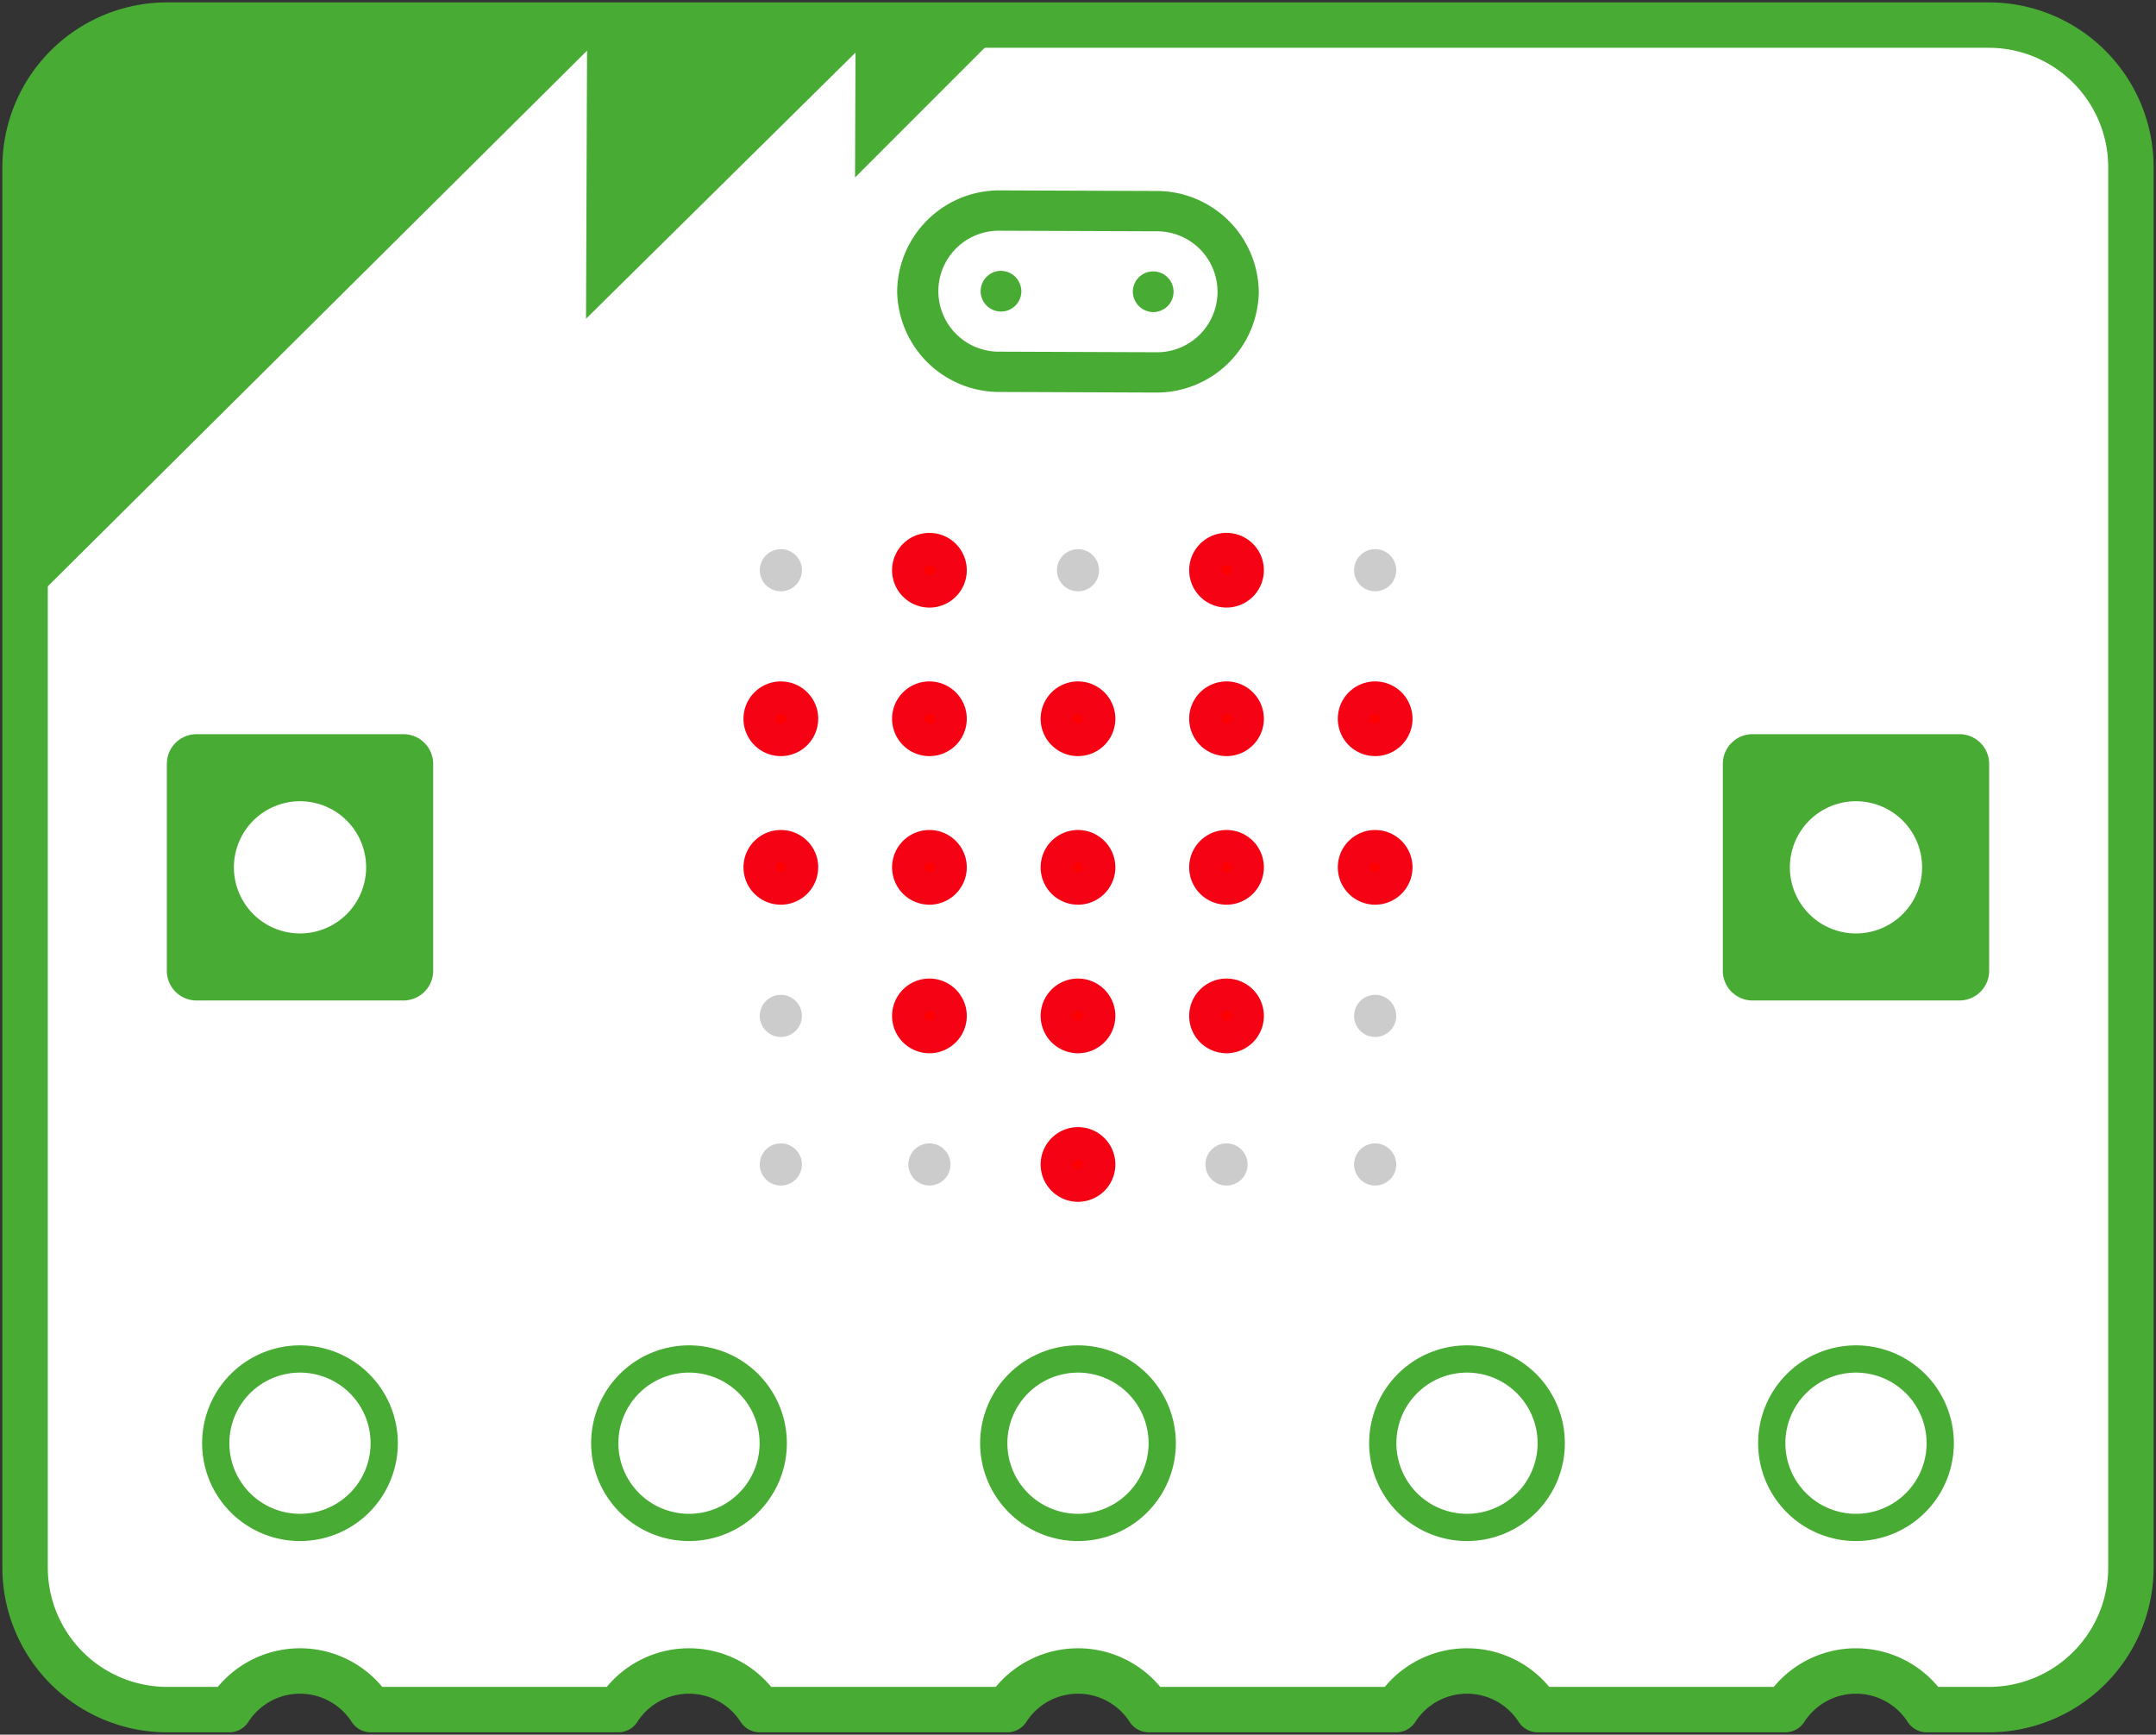 <svg xmlns="http://www.w3.org/2000/svg" xmlns:xlink="http://www.w3.org/1999/xlink" width="198.498" height="159.721" viewBox="0 0 198.498 159.721">
  <rect x="0" y="0" width="198.498" height="159.721" fill="#333333" stroke="none"/>
  <defs>
    <clipPath id="clip-path">
      <rect id="Rectangle_129" width="198.498" height="159.721" fill="none"></rect>
    </clipPath>
  </defs>
  <g id="Group_61" transform="translate(273.303 -79.872)">
    <g id="Group_72" transform="translate(-273.303 79.872)">
      <g id="Group_71" clip-path="url(#clip-path)">
        <path id="Path_270" d="M182.882,2.092H15.181A13.09,13.09,0,0,0,2.091,15.181V144.106a13.09,13.09,0,0,0,13.09,13.089h5.708a7.745,7.745,0,0,1,13.029,0H56.7a7.746,7.746,0,0,1,13.03,0H92.517a7.745,7.745,0,0,1,13.029,0h22.785a7.745,7.745,0,0,1,13.029,0h22.784a7.746,7.746,0,0,1,13.03,0h5.707a13.088,13.088,0,0,0,13.089-13.089V15.181A13.089,13.089,0,0,0,182.882,2.092" transform="translate(0.218 0.218)" fill="#fff"></path>
        <path id="Path_271" d="M182.882,2.092H15.181A13.09,13.09,0,0,0,2.091,15.181V144.106a13.09,13.09,0,0,0,13.09,13.089h5.708a7.745,7.745,0,0,1,13.029,0H56.7a7.746,7.746,0,0,1,13.03,0H92.517a7.745,7.745,0,0,1,13.029,0h22.785a7.745,7.745,0,0,1,13.029,0h22.784a7.746,7.746,0,0,1,13.03,0h5.707a13.088,13.088,0,0,0,13.089-13.089V15.181A13.089,13.089,0,0,0,182.882,2.092Z" transform="translate(0.218 0.218)" fill="none" stroke="#48ac34" stroke-linecap="round" stroke-linejoin="round" stroke-width="4.182"></path>
        <path id="Path_272" d="M163.254,121.087a7.755,7.755,0,1,1-7.755-7.754A7.755,7.755,0,0,1,163.254,121.087Z" transform="translate(15.378 11.796)" fill="none" stroke="#48ac34" stroke-linecap="round" stroke-linejoin="round" stroke-width="2.509"></path>
        <path id="Path_273" d="M130.816,121.087a7.755,7.755,0,1,1-7.755-7.754A7.755,7.755,0,0,1,130.816,121.087Z" transform="translate(12.002 11.796)" fill="none" stroke="#48ac34" stroke-linecap="round" stroke-linejoin="round" stroke-width="2.509"></path>
        <path id="Path_274" d="M98.378,121.087a7.755,7.755,0,1,1-7.755-7.754A7.755,7.755,0,0,1,98.378,121.087Z" transform="translate(8.625 11.796)" fill="none" stroke="#48ac34" stroke-linecap="round" stroke-linejoin="round" stroke-width="2.509"></path>
        <path id="Path_275" d="M65.941,121.087a7.755,7.755,0,1,1-7.755-7.754A7.755,7.755,0,0,1,65.941,121.087Z" transform="translate(5.249 11.796)" fill="none" stroke="#48ac34" stroke-linecap="round" stroke-linejoin="round" stroke-width="2.509"></path>
        <path id="Path_276" d="M33.5,121.087a7.755,7.755,0,1,1-7.755-7.754A7.755,7.755,0,0,1,33.5,121.087Z" transform="translate(1.873 11.796)" fill="none" stroke="#48ac34" stroke-linecap="round" stroke-linejoin="round" stroke-width="2.509"></path>
        <path id="Path_277" d="M165.171,85.061H146.558a2.333,2.333,0,0,1-2.326-2.325V64.122a2.333,2.333,0,0,1,2.326-2.326h18.613a2.333,2.333,0,0,1,2.326,2.326V82.736a2.333,2.333,0,0,1-2.326,2.325" transform="translate(15.012 6.432)" fill="#48ac34"></path>
        <path id="Rectangle_127" d="M2.106,0H21.158a2.107,2.107,0,0,1,2.107,2.107V21.158a2.107,2.107,0,0,1-2.107,2.107H2.107A2.107,2.107,0,0,1,0,21.158V2.106A2.106,2.106,0,0,1,2.106,0Z" transform="translate(159.244 68.228)" fill="none" stroke="#48ac34" stroke-linecap="round" stroke-linejoin="round" stroke-width="1.255"></path>
        <path id="Path_278" d="M35.42,85.061H16.808a2.333,2.333,0,0,1-2.327-2.325V64.122A2.333,2.333,0,0,1,16.808,61.8H35.42a2.333,2.333,0,0,1,2.326,2.326V82.736a2.333,2.333,0,0,1-2.326,2.325" transform="translate(1.507 6.432)" fill="#48ac34"></path>
        <path id="Rectangle_128" d="M2.106,0H21.157a2.108,2.108,0,0,1,2.108,2.108v19.05a2.107,2.107,0,0,1-2.107,2.107H2.107A2.107,2.107,0,0,1,0,21.158V2.106A2.106,2.106,0,0,1,2.106,0Z" transform="translate(15.988 68.228)" fill="none" stroke="#48ac34" stroke-linecap="round" stroke-linejoin="round" stroke-width="1.255"></path>
        <path id="Path_279" d="M160.283,72.807a5.041,5.041,0,1,1-5.04-5.04,5.04,5.04,0,0,1,5.04,5.04" transform="translate(15.634 7.053)" fill="#fff"></path>
        <path id="Path_280" d="M160.283,72.807a5.041,5.041,0,1,1-5.04-5.04A5.04,5.04,0,0,1,160.283,72.807Z" transform="translate(15.634 7.053)" fill="none" stroke="#fff" stroke-miterlimit="10" stroke-width="2.091"></path>
        <path id="Path_281" d="M30.534,72.807a5.041,5.041,0,1,1-5.041-5.04,5.041,5.041,0,0,1,5.041,5.04" transform="translate(2.129 7.053)" fill="#fff"></path>
        <path id="Path_282" d="M30.534,72.807a5.041,5.041,0,1,1-5.041-5.04A5.041,5.041,0,0,1,30.534,72.807Z" transform="translate(2.129 7.053)" fill="none" stroke="#fff" stroke-miterlimit="10" stroke-width="2.091"></path>
        <path id="Path_283" d="M55.208,2.9,3.016,54.748V12.978A10.082,10.082,0,0,1,13.1,2.9Z" transform="translate(0.314 0.301)" fill="#48ac34"></path>
        <path id="Path_284" d="M75.24,3,48.868,29.047l.1-26.15Z" transform="translate(5.086 0.301)" fill="#48ac34"></path>
        <path id="Path_285" d="M84.388,2.946,71.3,16.042,71.35,2.9Z" transform="translate(7.421 0.301)" fill="#48ac34"></path>
        <path id="Path_286" d="M96.379,26.381A1.874,1.874,0,1,0,94.466,24.5a1.9,1.9,0,0,0,1.913,1.881" transform="translate(9.832 2.356)" fill="#48ac34"></path>
        <path id="Path_287" d="M83.619,22.587a1.874,1.874,0,1,0,1.912,1.88,1.9,1.9,0,0,0-1.912-1.88" transform="translate(8.503 2.351)" fill="#48ac34"></path>
        <path id="Path_288" d="M84.347,19.591A5.57,5.57,0,1,0,84.3,30.727l14.269.053a5.57,5.57,0,1,0,.042-11.136Zm14.214,14.9-14.269-.054a9.409,9.409,0,0,1-9.479-9.314,9.41,9.41,0,0,1,9.548-9.245l14.269.053a9.409,9.409,0,0,1,9.477,9.315,9.409,9.409,0,0,1-9.547,9.244" transform="translate(7.787 1.653)" fill="#48ac34"></path>
        <path id="Path_289" d="M67.235,47.736A1.939,1.939,0,1,1,65.3,45.8a1.939,1.939,0,0,1,1.939,1.939" transform="translate(6.594 4.767)" opacity="0.2"></path>
        <path id="Path_290" d="M79.625,47.736A1.939,1.939,0,1,1,77.686,45.8a1.939,1.939,0,0,1,1.939,1.939" transform="translate(7.884 4.767)" fill="red" stroke="#f50315" stroke-width="3"></path>
        <path id="Path_291" d="M92.014,47.736A1.939,1.939,0,1,1,90.075,45.8a1.939,1.939,0,0,1,1.939,1.939" transform="translate(9.174 4.767)" opacity="0.2"></path>
        <path id="Path_292" d="M104.4,47.736a1.939,1.939,0,1,1-1.939-1.939,1.939,1.939,0,0,1,1.939,1.939" transform="translate(10.463 4.767)" fill="red" stroke="#f50315" stroke-width="3"></path>
        <path id="Path_293" d="M116.794,47.736a1.939,1.939,0,1,1-1.939-1.939,1.939,1.939,0,0,1,1.939,1.939" transform="translate(11.753 4.767)" opacity="0.2"></path>
        <path id="Path_294" d="M67.235,60.125A1.939,1.939,0,1,1,65.3,58.186a1.939,1.939,0,0,1,1.939,1.939" transform="translate(6.594 6.056)" fill="red" stroke="#f50315" stroke-width="3"></path>
        <path id="Path_295" d="M79.625,60.125a1.939,1.939,0,1,1-1.939-1.939,1.939,1.939,0,0,1,1.939,1.939" transform="translate(7.884 6.056)" fill="red" stroke="#f50315" stroke-width="3"></path>
        <path id="Path_296" d="M92.014,60.125a1.939,1.939,0,1,1-1.939-1.939,1.939,1.939,0,0,1,1.939,1.939" transform="translate(9.174 6.056)" fill="red" stroke="#f50315" stroke-width="3"></path>
        <path id="Path_297" d="M104.4,60.125a1.939,1.939,0,1,1-1.939-1.939,1.939,1.939,0,0,1,1.939,1.939" transform="translate(10.463 6.056)" fill="red" stroke="#f50315" stroke-width="3"></path>
        <path id="Path_298" d="M116.794,60.125a1.939,1.939,0,1,1-1.939-1.939,1.939,1.939,0,0,1,1.939,1.939" transform="translate(11.753 6.056)" fill="red" stroke="#f50315" stroke-width="3"></path>
        <path id="Path_299" d="M67.235,72.515A1.939,1.939,0,1,1,65.3,70.576a1.939,1.939,0,0,1,1.939,1.939" transform="translate(6.594 7.346)" fill="red" stroke="#f50315" stroke-width="3"></path>
        <path id="Path_300" d="M79.625,72.515a1.939,1.939,0,1,1-1.939-1.939,1.939,1.939,0,0,1,1.939,1.939" transform="translate(7.884 7.346)" fill="red" stroke="#f50315" stroke-width="3"></path>
        <path id="Path_301" d="M92.014,72.515a1.939,1.939,0,1,1-1.939-1.939,1.939,1.939,0,0,1,1.939,1.939" transform="translate(9.174 7.346)" fill="red" stroke="#f50315" stroke-width="3"></path>
        <path id="Path_302" d="M104.4,72.515a1.939,1.939,0,1,1-1.939-1.939,1.939,1.939,0,0,1,1.939,1.939" transform="translate(10.463 7.346)" fill="red" stroke="#f50315" stroke-width="3"></path>
        <path id="Path_303" d="M116.794,72.515a1.939,1.939,0,1,1-1.939-1.939,1.939,1.939,0,0,1,1.939,1.939" transform="translate(11.753 7.346)" fill="red" stroke="#f50315" stroke-width="3"></path>
        <path id="Path_304" d="M67.235,84.906a1.939,1.939,0,1,1-1.939-1.94,1.939,1.939,0,0,1,1.939,1.94" transform="translate(6.594 8.635)" opacity="0.2"></path>
        <path id="Path_305" d="M79.625,84.906a1.939,1.939,0,1,1-1.939-1.94,1.939,1.939,0,0,1,1.939,1.94" transform="translate(7.884 8.635)" fill="red" stroke="#f50315" stroke-width="3"></path>
        <path id="Path_306" d="M92.014,84.906a1.939,1.939,0,1,1-1.939-1.94,1.939,1.939,0,0,1,1.939,1.94" transform="translate(9.174 8.635)" fill="red" stroke="#f50315" stroke-width="3"></path>
        <path id="Path_307" d="M104.4,84.906a1.939,1.939,0,1,1-1.939-1.94,1.939,1.939,0,0,1,1.939,1.94" transform="translate(10.463 8.635)" fill="red" stroke="#f50315" stroke-width="3"></path>
        <path id="Path_308" d="M116.794,84.906a1.939,1.939,0,1,1-1.939-1.94,1.939,1.939,0,0,1,1.939,1.94" transform="translate(11.753 8.635)" opacity="0.2"></path>
        <path id="Path_309" d="M67.235,97.295a1.939,1.939,0,1,1-1.939-1.94,1.938,1.938,0,0,1,1.939,1.94" transform="translate(6.594 9.925)" opacity="0.2"></path>
        <path id="Path_310" d="M79.625,97.295a1.939,1.939,0,1,1-1.939-1.94,1.938,1.938,0,0,1,1.939,1.94" transform="translate(7.884 9.925)" opacity="0.2"></path>
        <path id="Path_311" d="M92.014,97.295a1.939,1.939,0,1,1-1.939-1.94,1.939,1.939,0,0,1,1.939,1.94" transform="translate(9.174 9.925)" fill="red" stroke="#f50315" stroke-width="3"></path>
        <path id="Path_312" d="M104.4,97.295a1.939,1.939,0,1,1-1.939-1.94,1.939,1.939,0,0,1,1.939,1.94" transform="translate(10.463 9.925)" opacity="0.2"></path>
        <path id="Path_313" d="M116.794,97.295a1.939,1.939,0,1,1-1.939-1.94,1.939,1.939,0,0,1,1.939,1.94" transform="translate(11.753 9.925)" opacity="0.2"></path>
      </g>
    </g>
  </g>
</svg>
